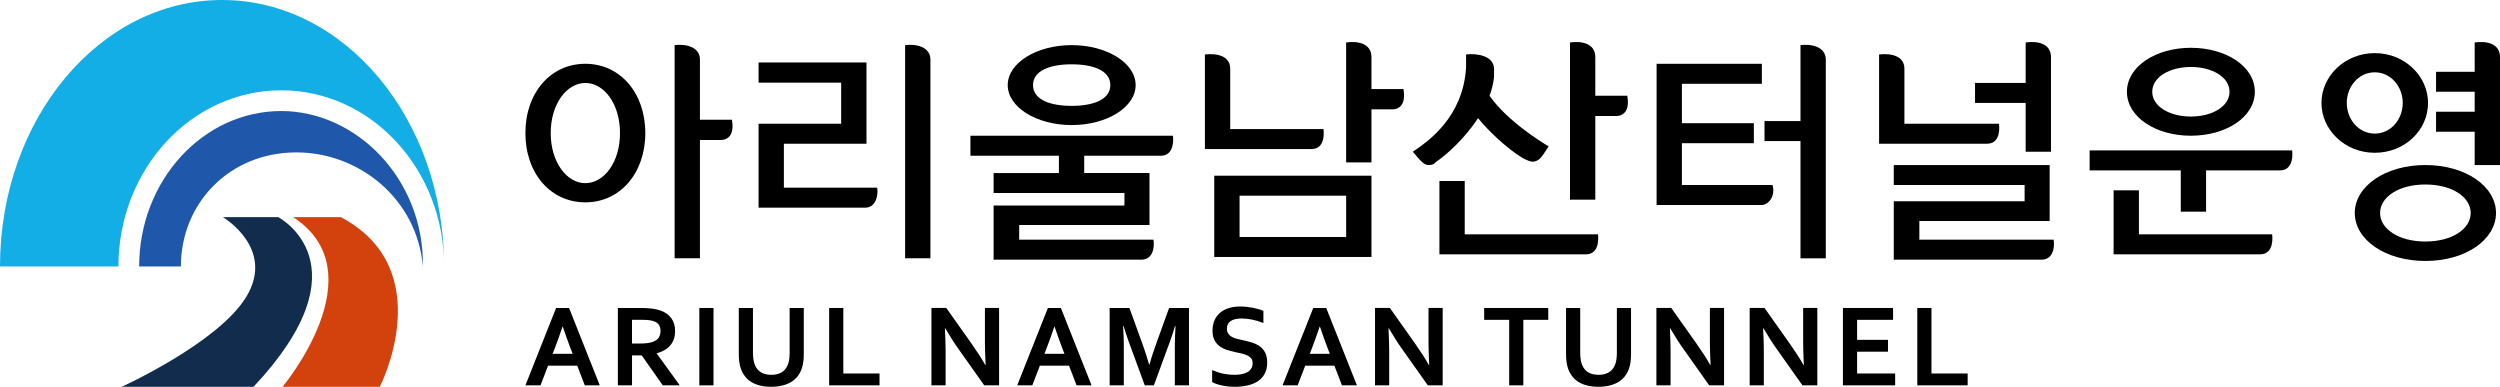 <?xml version="1.0" encoding="UTF-8"?><svg id="_레이어_2" xmlns="http://www.w3.org/2000/svg" viewBox="0 0 1688.68 261.27"><g id="_레이어_1-2"><g><path d="m190,61c60.75,0,110,53.28,110,119C300,80.59,232.84,0,150,0S0,80.59,0,180h80c0-65.72,49.25-119,110-119Z" style="fill:#13aee5;"/><path d="m122.19,179.94c0-42.53,32.71-77,78-77,42.19,0,81.41,31.1,85.48,77.06.78-59.64-45.41-105-95.67-105-52.93,0-96,47.1-96,105h28.19s0-.04,0-.06Z" style="fill:#1f57aa;"/><path d="m187.96,146.68h-37.39s35.65,20.98,15.82,53.77c-18.87,31.19-84.21,60.82-84.21,60.82h89.08c77.81-82.88,16.69-114.59,16.69-114.59Z" style="fill:#112c4c;"/><path d="m230.27,146.68h-32.26c57.59,37.33-7.17,114.59-7.17,114.59h65.7s40.63-79.06-26.27-114.59Z" style="fill:#d3410d;"/></g><g><path d="m472.79,80.88v-40.5c0-9-9.9-10.8-17.1-9.9v143.99h17.1v-79.92h14.4c.72,0,3.6-.18,5.58-2.52,1.98-2.34,2.52-6.12,1.62-11.16h-21.6Z"/><path d="m395.39,136.68c23.4,0,40.5-19.62,40.5-46.8s-17.1-46.8-40.5-46.8-40.5,19.44-40.5,46.8,17.1,46.8,40.5,46.8Zm0-80.64c12.6,0,23.4,14.04,23.4,33.84s-10.8,33.84-23.4,33.84-23.4-14.22-23.4-33.84,10.8-33.84,23.4-33.84Z"/><path d="m592.49,126.78h-63v-29.7h55.8v-54.9h-72.9v13.68h55.8v27.72h-55.8v56.7h72c7.56,0,9-9.18,8.1-13.5Z"/><path d="m611.38,30.48v143.99h17.1V40.38c0-9-9.9-10.8-17.1-9.9Z"/><path d="m715.25,116.88h-44.1v13.5h88.38v8.46h-88.38v36.54h99.9c7.2,0,9-7.38,8.1-13.5h-90.72v-9.9h88.02v-35.1h-44.1v-11.7h51.84c7.2,0,8.82-7.38,8.1-13.5h-136.79v13.5h59.76v11.7Z"/><path d="m723.89,84.48c23.76,0,43.2-12.06,43.2-27s-19.44-27-43.2-27-43.2,12.06-43.2,27,19.44,27,43.2,27Zm0-41.04c14.4,0,26.1,4.14,26.1,14.04s-11.7,14.04-26.1,14.04-26.1-4.14-26.1-14.04,11.7-14.04,26.1-14.04Z"/><path d="m893.98,87.18h-63v-40.68c0-8.82-9-10.62-17.1-9.72v63.9h72c7.38,0,8.82-7.2,8.1-13.5Z"/><path d="m946.36,71.34c1.98-2.34,2.52-6.12,1.62-11.16h-21.6v-21.6c0-9.54-9.72-10.98-17.1-9.9v81h17.1v-35.82h14.4c.72,0,3.6-.18,5.58-2.52Z"/><path d="m820.19,173.58h106.2v-54.9h-106.2v54.9Zm17.1-41.4h72v27.9h-72v-27.9Z"/><path d="m972.29,122.28v49.5h99c7.38,0,8.82-7.38,8.1-13.5h-90v-36h-17.1Z"/><path d="m1077.58,78.36h14.4c.72,0,3.6-.18,5.58-2.52s2.52-6.12,1.62-11.16h-21.6v-26.1c0-9.54-9.72-10.98-17.1-9.9v106.2h17.1v-56.52Z"/><path d="m965.09,111.48c1.26,0,2.34-.18,3.42-.72l1.08-1.08c7.92-5.4,19.98-16.38,28.8-29.88,9.72,12.06,25.38,25.02,32.4,28.08,2.7,1.26,4.14,1.44,5.4,1.26,3.06-.54,4.68-2.52,6.3-4.86l3.6-5.4c-3.96-2.34-27.72-16.74-39.96-34.2,1.62-4.14,2.52-8.28,3.06-12.6v-5.4c0-9-11.52-10.8-18.9-9.9v9c-2.16,33.3-25.2,49.5-36,56.7l4.5,5.22c1.98,1.98,3.6,3.78,6.3,3.78Z"/><path d="m1197.28,124.98h-61.2v-28.26h48.6v-13.5h-48.6v-26.64h54v-13.5h-71.1v95.4h70.2c5.76.36,10.26-6.48,8.1-13.5Z"/><path d="m1216.18,30.48v51.3h-24.3v13.5h24.3v79.2h17.1V40.38c0-9-9.9-10.8-17.1-9.9Z"/><path d="m1296.47,161.88v-12.6h88.02v-37.8h-105.3v13.5h88.38v10.98h-88.38v39.42h99.9c7.2,0,9-7.38,8.1-13.5h-90.72Z"/><path d="m1368.28,102.48h17.1v-63.9c0-9.54-9.72-10.98-17.1-9.9v27.36h-34.2v13.5h34.2v32.94Z"/><path d="m1350.28,83.58h-63.9v-37.08c0-8.82-9-10.62-17.1-9.72v60.3h72.9c7.38,0,8.82-7.2,8.1-13.5Z"/><path d="m1411.49,101.58v13.5h61.56v27.9h17.1v-27.9h50.04c7.2,0,8.82-7.38,8.1-13.5h-136.79Z"/><path d="m1479.88,91.68c23.76,0,43.2-12.6,43.2-29.7s-19.44-29.7-43.2-29.7-43.2,12.6-43.2,29.7,19.44,29.7,43.2,29.7Zm0-46.44c14.4,0,26.1,6.84,26.1,16.74s-11.7,16.74-26.1,16.74-26.1-6.84-26.1-16.74,11.7-16.74,26.1-16.74Z"/><path d="m1444.78,158.28v-29.7h-17.1v43.2h99c7.38,0,8.82-7.38,8.1-13.5h-90Z"/><path d="m1638.28,111.48c-27.18,0-47.7,14.4-47.7,32.4s20.52,32.4,47.7,32.4,47.7-14.4,47.7-32.4-20.52-32.4-47.7-32.4Zm0,51.66c-18,0-30.6-8.46-30.6-19.26s12.6-19.26,30.6-19.26,30.6,8.46,30.6,19.26-12.6,19.26-30.6,19.26Z"/><path d="m1671.58,28.68v19.8h-26.1v13.5h26.1v13.5h-26.1v13.5h26.1v22.5h17.1V38.58c0-9.54-9.72-10.98-17.1-9.9Z"/><path d="m1640.08,69.54c0-18-15.66-33.66-36-33.66s-36,15.66-36,33.66,15.66,33.66,36,33.66,36-15.3,36-33.66Zm-54.9,0c0-11.16,8.1-20.7,18.9-20.7s18.9,9.54,18.9,20.7-8.1,20.7-18.9,20.7-18.9-9.54-18.9-20.7Z"/><path d="m375.63,208.03l-20.74,52.27h10.2l5.12-13.32h19.68l5.12,13.32h10.12l-20.74-52.27h-8.75Zm11.17,30.94h-13.51l1.79-4.65c1.43-3.67,3.06-8.24,4.89-13.71h.16c1.84,5.44,3.47,10,4.89,13.71l1.79,4.65Z"/><path d="m443.63,238.65c4.22-1.22,7.34-3.11,9.36-5.64,2.02-2.54,3.03-5.63,3.03-9.28s-.83-6.39-2.5-8.69c-1.67-2.3-4.04-4.04-7.11-5.21-1.62-.6-3.55-1.05-5.82-1.35-2.27-.3-4.71-.45-7.34-.45h-15.9v52.27h9.57v-20.23h6.56l14.22,20.23h11.48l-15.55-21.48v-.16Zm-6.43-6.89c-1.52.2-3.38.29-5.57.29h-4.73v-16.02h6.84c2.03,0,3.74.1,5.12.29,1.38.2,2.53.5,3.44.92,1.41.62,2.4,1.48,2.99,2.56.59,1.08.88,2.32.88,3.73,0,1.64-.37,3.09-1.11,4.36-.74,1.26-2.08,2.26-4,2.99-1.04.39-2.32.68-3.85.88Z"/><rect x="472.38" y="208.03" width="9.57" height="52.27"/><path d="m533.39,237.95c0,3.7-.44,6.59-1.33,8.67-.99,2.32-2.44,3.99-4.34,5.02-1.9,1.03-4.14,1.54-6.72,1.54s-4.82-.51-6.72-1.54c-1.9-1.03-3.35-2.7-4.34-5.02-.89-2.08-1.33-4.97-1.33-8.67v-29.92h-9.57v30.78c0,2.19.12,4.17.37,5.94.25,1.77.66,3.39,1.23,4.84.7,1.82,1.64,3.46,2.81,4.9s2.59,2.67,4.26,3.67c1.67,1,3.59,1.77,5.78,2.3s4.65.8,7.38.8,5.21-.27,7.42-.8c2.21-.53,4.17-1.3,5.88-2.3,1.71-1,3.15-2.23,4.34-3.67,1.18-1.45,2.13-3.08,2.83-4.9.57-1.46.98-3.07,1.23-4.84.25-1.77.37-3.75.37-5.94v-30.78h-9.57v29.92Z"/><polygon points="569.64 208.03 560.07 208.03 560.07 260.29 594.09 260.29 594.09 252.29 569.64 252.29 569.64 208.03"/><path d="m665.29,231.7c0,3.1.16,8.05.47,14.84h-.23c-2.34-4.14-5.39-8.88-9.14-14.22l-17.19-24.3h-10.04v52.27h9.57v-23.67c0-3.52-.16-8.48-.47-14.88h.23c3.2,5.5,6.3,10.33,9.3,14.49l17.03,24.06h10.04v-52.27h-9.57v23.67Z"/><path d="m707.83,208.03l-20.74,52.27h10.2l5.12-13.32h19.68l5.12,13.32h10.12l-20.74-52.27h-8.75Zm11.17,30.94h-13.51l1.79-4.65c1.43-3.67,3.06-8.24,4.89-13.71h.16c1.84,5.44,3.47,10,4.89,13.71l1.79,4.65Z"/><path d="m780.67,233.03c-1.69,4.71-3.11,9.13-4.26,13.24h-.23c-1.33-4.77-2.75-9.22-4.26-13.36l-9.02-24.88h-13.36v52.27h9.57v-26.52c0-4.17-.16-8.66-.47-13.48h.35c.44,1.48.96,3.15,1.56,5,.6,1.85,1.22,3.67,1.88,5.47l10.82,29.53h6.17l10.82-29.53c.65-1.8,1.28-3.62,1.88-5.47.6-1.85,1.12-3.52,1.56-5h.35c-.31,5.13-.47,9.64-.47,13.52v26.48h9.57v-52.27h-13.44l-9.02,25Z"/><path d="m850.9,233.89c-1.56-1.09-3.35-1.95-5.37-2.56-2.02-.61-4.13-1.15-6.35-1.62-1.41-.29-2.73-.6-3.98-.94-1.25-.34-2.36-.79-3.32-1.35-.96-.56-1.73-1.27-2.29-2.13-.56-.86-.84-1.95-.84-3.28,0-2.29.85-4.01,2.56-5.16,1.71-1.15,4.13-1.72,7.29-1.72,2.19,0,4.52.24,7.01.72,2.49.48,5.08,1.26,7.79,2.32v-8.2c-2.03-.86-4.45-1.56-7.27-2.11s-5.61-.82-8.4-.82-5.29.33-7.52,1-4.17,1.67-5.82,3.01c-1.65,1.34-2.96,3.03-3.93,5.08-.96,2.04-1.45,4.45-1.45,7.21,0,2.5.42,4.58,1.25,6.25.83,1.67,1.95,3.04,3.36,4.12,1.41,1.08,3.03,1.93,4.88,2.54,1.85.61,3.79,1.14,5.82,1.58,1.54.31,3,.63,4.39.96,1.39.33,2.65.75,3.77,1.27,1.12.52,2,1.19,2.66,2.01.65.82.98,1.89.98,3.22,0,1.51-.35,2.78-1.05,3.81-.7,1.03-1.63,1.84-2.79,2.44-1.16.6-2.47,1.02-3.93,1.27-1.46.25-2.94.37-4.45.37-2.6,0-5.13-.25-7.58-.76-2.45-.51-4.96-1.32-7.54-2.44v8.09c1.82,1.02,4.11,1.8,6.86,2.36,2.75.56,5.54.84,8.38.84,3.25,0,6.25-.33,8.98-.98s5.06-1.65,6.97-2.99c1.91-1.34,3.39-3.04,4.43-5.1,1.04-2.06,1.56-4.49,1.56-7.3s-.46-4.98-1.37-6.74c-.91-1.76-2.15-3.18-3.71-4.28Z"/><path d="m887.07,208.03l-20.74,52.27h10.2l5.12-13.32h19.68l5.12,13.32h10.12l-20.74-52.27h-8.75Zm11.17,30.94h-13.51l1.79-4.65c1.43-3.67,3.06-8.24,4.89-13.71h.16c1.84,5.44,3.47,10,4.89,13.71l1.79,4.65Z"/><path d="m964.92,231.7c0,3.1.16,8.05.47,14.84h-.23c-2.34-4.14-5.39-8.88-9.14-14.22l-17.19-24.3h-10.04v52.27h9.57v-23.67c0-3.52-.16-8.48-.47-14.88h.23c3.2,5.5,6.3,10.33,9.3,14.49l17.03,24.06h10.04v-52.27h-9.57v23.67Z"/><polygon points="1002.52 216.04 1019.4 216.04 1019.4 260.29 1028.97 260.29 1028.97 216.04 1045.8 216.04 1045.8 208.03 1002.52 208.03 1002.52 216.04"/><path d="m1092.17,237.95c0,3.7-.44,6.59-1.33,8.67-.99,2.32-2.44,3.99-4.34,5.02-1.9,1.03-4.14,1.54-6.72,1.54s-4.82-.51-6.72-1.54c-1.9-1.03-3.35-2.7-4.34-5.02-.89-2.08-1.33-4.97-1.33-8.67v-29.92h-9.57v30.78c0,2.19.12,4.17.37,5.94.25,1.77.66,3.39,1.23,4.84.7,1.82,1.64,3.46,2.81,4.9s2.59,2.67,4.26,3.67c1.67,1,3.59,1.77,5.78,2.3s4.65.8,7.38.8,5.21-.27,7.42-.8c2.21-.53,4.17-1.3,5.88-2.3,1.71-1,3.15-2.23,4.34-3.67,1.18-1.45,2.13-3.08,2.83-4.9.57-1.46.98-3.07,1.23-4.84.25-1.77.37-3.75.37-5.94v-30.78h-9.57v29.92Z"/><path d="m1154.98,231.7c0,3.1.16,8.05.47,14.84h-.23c-2.34-4.14-5.39-8.88-9.14-14.22l-17.19-24.3h-10.04v52.27h9.57v-23.67c0-3.52-.16-8.48-.47-14.88h.23c3.2,5.5,6.3,10.33,9.3,14.49l17.03,24.06h10.04v-52.27h-9.57v23.67Z"/><path d="m1217.98,231.7c0,3.1.16,8.05.47,14.84h-.23c-2.34-4.14-5.39-8.88-9.14-14.22l-17.19-24.3h-10.04v52.27h9.57v-23.67c0-3.52-.16-8.48-.47-14.88h.23c3.2,5.5,6.3,10.33,9.3,14.49l17.03,24.06h10.04v-52.27h-9.57v23.67Z"/><polygon points="1254.42 237.56 1275.28 237.56 1275.28 229.55 1254.42 229.55 1254.42 216.04 1278.72 216.04 1278.72 208.03 1244.85 208.03 1244.85 260.29 1280.12 260.29 1280.12 252.29 1254.42 252.29 1254.42 237.56"/><polygon points="1304.65 208.03 1295.08 208.03 1295.08 260.29 1329.1 260.29 1329.1 252.29 1304.65 252.29 1304.65 208.03"/></g></g></svg>
